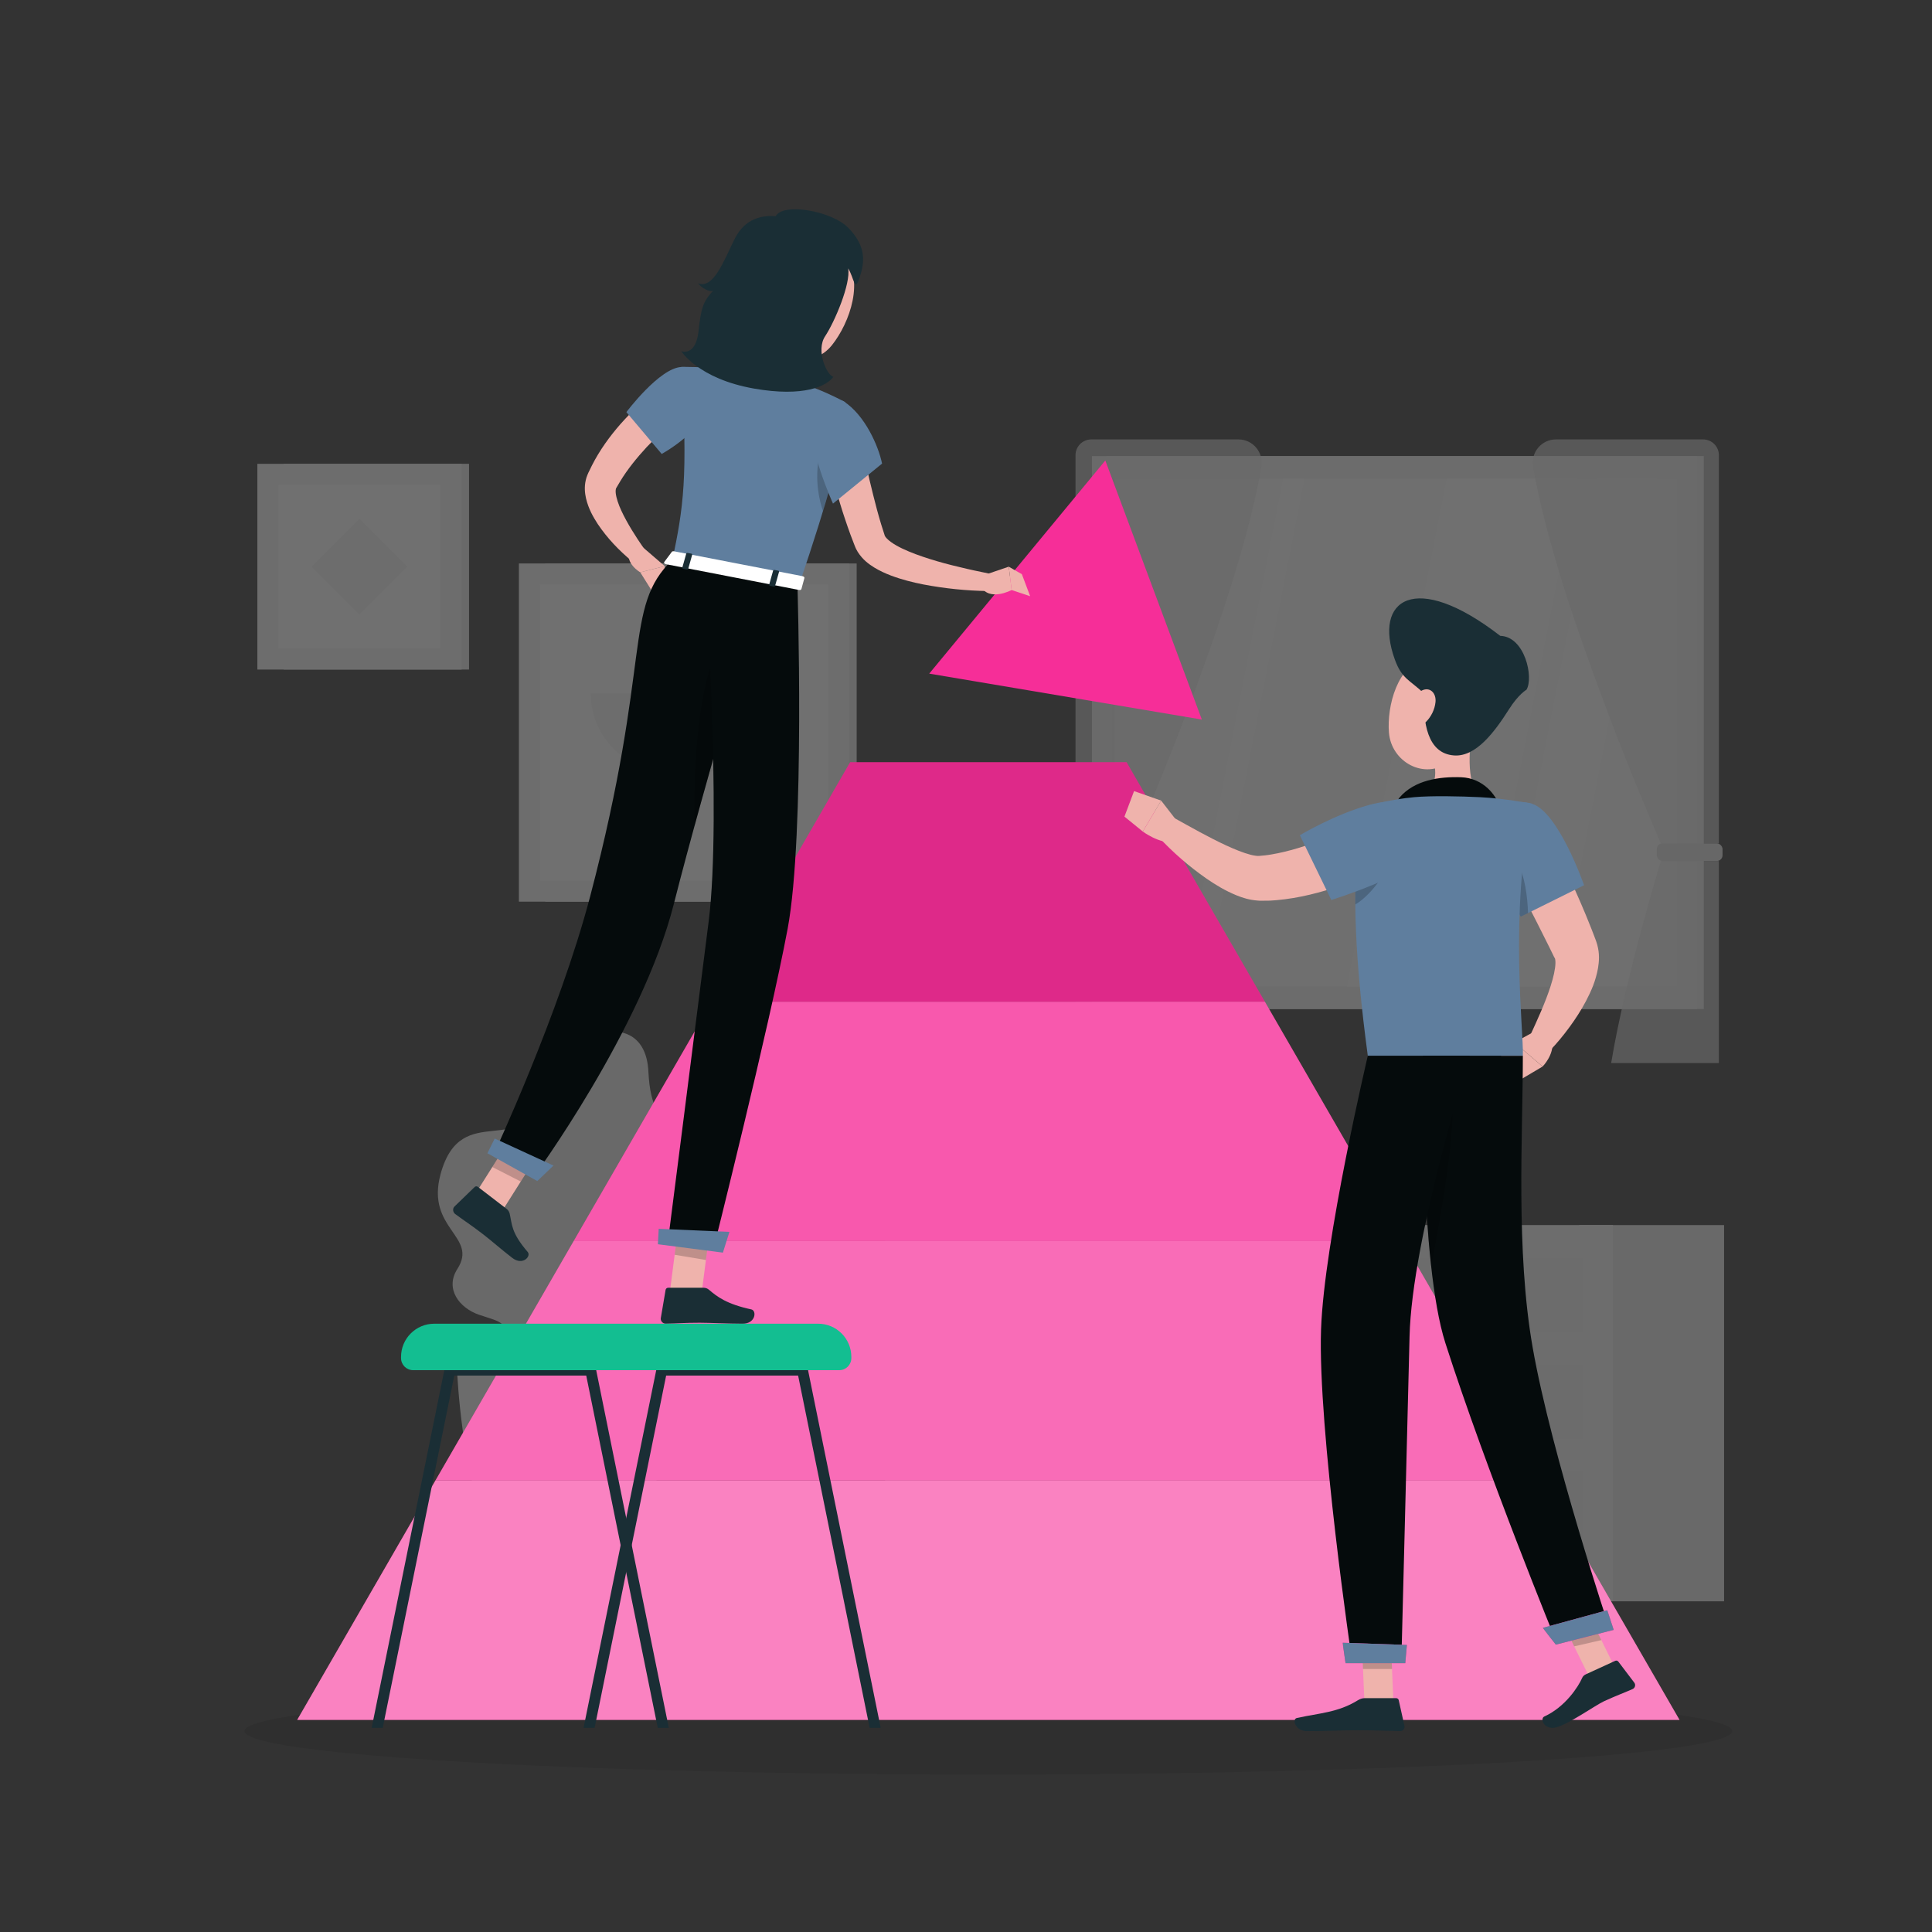 <svg xmlns="http://www.w3.org/2000/svg" id="Layer_1" viewBox="0 0 1080 1080"><rect x="0" y="0" width="1080" height="1080" fill="#333333" stroke="none"/><defs><style>      .cls-1 {        fill: #5f7e9e;      }      .cls-2, .cls-3, .cls-4, .cls-5 {        fill: #fff;      }      .cls-2, .cls-6 {        opacity: .2;      }      .cls-7 {        fill: #fafafa;      }      .cls-8 {        fill: #f0f0f0;      }      .cls-9 {        opacity: .3;      }      .cls-10 {        fill: #f62e98;      }      .cls-11 {        fill: #1a2e35;      }      .cls-4 {        opacity: .3;      }      .cls-12 {        fill: #efb3ac;      }      .cls-5 {        opacity: .4;      }      .cls-13, .cls-14 {        fill: #e7e7e7;      }      .cls-15 {        fill: #13be91;      }      .cls-16 {        fill: #f5f5f5;      }      .cls-17 {        opacity: .1;      }      .cls-14 {        opacity: .7;      }      .cls-18 {        fill: #050b0c;      }      .cls-19 {        opacity: .08;      }      .cls-20 {        fill: #e1e1e1;      }    </style></defs><g class="cls-9"><g><path class="cls-13" d="M267.89,735c-11.19-3.8-19.33-14.6-12.21-25.67,11.78-18.31-17.7-22.21-9.43-52.87,11.68-43.28,47.89-5.76,56.9-47.31,6.55-30.22,57.31-50.02,59.3-10.23,2.17,43.57,24.01,15.11,28.86,63.54,3.35,33.49-44.31,38.37-30.08,48.84,10.39,7.65,16.54,20.97,2.03,30.09-19.75,12.41-1.11,22.11-14.54,30.77-13.24,8.54-15.62-5.15-36.47,1.58-18.64,6.01-34.44-12.41-30.73-23.93,3.46-10.75-2.36-10.99-13.63-14.82Z"></path><path class="cls-8" d="M375.65,754.91s-1.53,140.23-60.3,140.23-60.3-140.23-60.3-140.23h120.6Z"></path></g><g><g><rect class="cls-13" x="618.42" y="254.94" width="334.01" height="309.12" transform="translate(1570.85 819.01) rotate(180)"></rect><rect class="cls-8" x="610.39" y="254.94" width="338.29" height="309.12" transform="translate(1559.08 819.01) rotate(180)"></rect><rect class="cls-7" x="637.6" y="251.6" width="283.88" height="315.82" transform="translate(1189.04 -370.03) rotate(90)"></rect><polygon class="cls-3" points="752.86 551.45 808.64 267.56 881.76 267.56 825.98 551.45 752.86 551.45"></polygon><polygon class="cls-3" points="837.36 551.45 893.14 267.56 926.16 267.56 870.38 551.45 837.36 551.45"></polygon><polygon class="cls-3" points="661.43 551.45 717.21 267.56 729.33 267.56 673.55 551.45 661.43 551.45"></polygon><rect class="cls-13" x="480.4" y="408.79" width="283.88" height="1.43" transform="translate(1031.85 -212.84) rotate(90)"></rect></g><g><path class="cls-14" d="M960.86,254.45v216.98h-32.41s-58.23-132.47-71.46-210.6c-1.34-7.93,4.73-15.19,12.78-15.19h82.27c4.87,0,8.82,3.95,8.82,8.82Z"></path><path class="cls-14" d="M960.86,594.27v-112.96h-32.41s-20.18,66.52-27.8,112.96h60.21Z"></path><rect class="cls-20" x="926.16" y="471.43" width="36.76" height="9.89" rx="3.25" ry="3.25" transform="translate(1889.08 952.74) rotate(180)"></rect></g><g><path class="cls-14" d="M601.22,254.45v216.98h32.41s58.23-132.47,71.46-210.6c1.34-7.93-4.73-15.19-12.78-15.19h-82.27c-4.87,0-8.82,3.95-8.82,8.82Z"></path><path class="cls-14" d="M601.22,594.27v-112.96h32.41s20.18,66.52,27.8,112.96h-60.21Z"></path><rect class="cls-20" x="599.16" y="471.43" width="36.76" height="9.89" rx="3.25" ry="3.25"></rect></g></g><g><rect class="cls-13" x="494.88" y="684.81" width="81.07" height="210.32" transform="translate(1070.83 1579.95) rotate(180)"></rect><polygon class="cls-16" points="516.53 895.14 494.88 895.14 494.88 858.86 539.23 858.86 516.53 895.14"></polygon><rect class="cls-13" x="882.71" y="684.81" width="81.07" height="210.32" transform="translate(1846.48 1579.95) rotate(180)"></rect><rect class="cls-16" x="494.88" y="684.81" width="406.72" height="197.84" transform="translate(1396.48 1567.46) rotate(180)"></rect><rect class="cls-8" x="511.67" y="703.18" width="373.13" height="41.46" transform="translate(1396.48 1447.82) rotate(180)"></rect><polygon class="cls-16" points="879.95 895.14 901.6 895.14 901.6 858.86 857.25 858.86 879.95 895.14"></polygon><rect class="cls-8" x="511.67" y="763" width="373.13" height="41.46" transform="translate(1396.48 1567.46) rotate(180)"></rect><rect class="cls-8" x="511.67" y="822.83" width="373.13" height="41.46" transform="translate(1396.48 1687.11) rotate(180)"></rect></g><g><g><rect class="cls-13" x="304.81" y="314.98" width="174.08" height="189.05" transform="translate(783.69 819.01) rotate(180)"></rect><rect class="cls-16" x="290.07" y="314.98" width="184.64" height="189.05" transform="translate(764.78 819.01) rotate(180)"></rect><rect class="cls-3" x="299.64" y="328.96" width="165.5" height="161.09" transform="translate(791.89 27.11) rotate(90)"></rect><path class="cls-16" d="M434.58,431.36h0c0-24.14-19.57-43.7-43.7-43.7h-60.68c0,24.14,19.57,43.7,43.7,43.7h60.68Z"></path></g><g><g><rect class="cls-13" x="158.61" y="259.26" width="103.59" height="115.01" transform="translate(420.81 633.54) rotate(180)"></rect><rect class="cls-16" x="143.87" y="259.26" width="114.15" height="115.01" transform="translate(401.89 633.54) rotate(180)"></rect><rect class="cls-3" x="155.21" y="271.47" width="91.46" height="90.6" transform="translate(517.72 115.82) rotate(90)"></rect></g><rect class="cls-16" x="182.02" y="297.84" width="37.86" height="37.86" transform="translate(282.85 -49.31) rotate(45)"></rect></g></g></g><ellipse id="_x3C_Path_x3E_" class="cls-19" cx="552.5" cy="967.71" rx="415.84" ry="24.29"></ellipse><g><g><polygon class="cls-10" points="166.13 961.44 938.87 961.44 861.59 827.6 243.41 827.6 166.13 961.44"></polygon><polygon class="cls-5" points="166.13 961.44 938.87 961.44 861.59 827.6 243.41 827.6 166.13 961.44"></polygon></g><g><polygon class="cls-10" points="243.41 827.6 861.59 827.6 784.32 693.76 320.68 693.76 243.41 827.6"></polygon><polygon class="cls-4" points="243.41 827.6 861.59 827.6 784.32 693.76 320.68 693.76 243.41 827.6"></polygon></g><g><polygon class="cls-10" points="397.95 559.92 320.68 693.76 784.32 693.76 707.05 559.92 397.95 559.92"></polygon><polygon class="cls-2" points="397.95 559.92 320.68 693.76 784.32 693.76 707.05 559.92 397.95 559.92"></polygon></g><g><polygon class="cls-10" points="629.77 426.08 475.23 426.08 397.95 559.92 707.05 559.92 629.77 426.08"></polygon><polygon class="cls-17" points="629.77 426.08 475.23 426.08 397.95 559.92 707.05 559.92 629.77 426.08"></polygon></g></g><g><g><path class="cls-12" d="M379.23,234.04c-1.26.94-2.98,2.31-4.49,3.55-1.56,1.27-3.09,2.6-4.59,3.97-2.99,2.75-5.96,5.53-8.75,8.48-5.48,5.96-10.6,12.25-14.72,19.05-.91,1.52-2.39,4.09-2.22,3.72-.2.37-.41,1.39-.27,2.76.28,2.77,1.53,6.42,3.16,9.94,3.32,7.11,7.99,14.44,12.73,21.29l-7.03,6.75c-7.14-6-13.42-12.49-18.87-20.56-2.64-4.09-5.18-8.49-6.58-14.34-.66-2.92-1.05-6.38-.15-10.26.19-.96.53-1.93.92-2.89.45-1.16.61-1.36.9-1.99l1.58-3.23c4.33-8.56,9.92-16.29,16.12-23.36,3.15-3.49,6.36-6.92,9.86-10.05,1.75-1.57,3.52-3.11,5.36-4.61,1.87-1.55,3.62-2.86,5.93-4.45l11.11,16.25Z"></path><path class="cls-1" d="M380.9,205.15c-12.27.56-30.75,25.23-30.75,25.23l19.73,23.38s24.98-13.43,27.66-31.2c1.34-8.87-4.58-17.96-16.64-17.41Z"></path><path class="cls-12" d="M356.99,303.89l14.61,12.58-13.7,3.46s-8.54-4.92-6.04-11.94l5.13-4.1Z"></path><polygon class="cls-12" points="371.7 323.65 364.57 330.57 357.91 319.94 371.6 316.48 371.7 323.65"></polygon><path class="cls-12" d="M424.46,174.83c.33,10.69-4.24,27.93-12.63,33.4,0,0,5.41,11.55,24.66,15.28,21.17,4.1,11.84-8.49,11.84-8.49-11.1-4.98-9.39-13.44-6.06-21.06l-17.81-19.13Z"></path><path class="cls-12" d="M479.21,234.42c.99,5.44,2.01,11.22,3.19,16.81,1.13,5.64,2.3,11.27,3.62,16.85,1.34,5.58,2.68,11.15,4.17,16.66.72,2.77,1.54,5.48,2.34,8.21l2.1,6.59c.31.72,1.63,2.16,3.42,3.45,1.79,1.3,3.99,2.54,6.35,3.66,4.72,2.26,9.99,4.14,15.36,5.83,5.38,1.71,10.92,3.19,16.53,4.49,5.57,1.39,11.31,2.58,16.88,3.72l-.9,9.71c-12.15-.18-24-1.4-36.08-3.68-6.02-1.19-12.06-2.69-18.18-5-3.06-1.17-6.15-2.56-9.28-4.46-3.1-1.93-6.43-4.34-9.2-8.66-.34-.52-.65-1.14-.96-1.71l-.42-.94-.33-.81-.82-2.13-1.63-4.27c-1.02-2.86-2.06-5.72-3-8.6-1.94-5.74-3.68-11.52-5.18-17.35-3.11-11.69-5.65-23.25-7.44-35.41l19.46-2.96Z"></path><polygon class="cls-10" points="617.88 257.42 519.44 376.56 671.84 402.24 617.88 257.42"></polygon><path class="cls-12" d="M549.91,321.54l14-4.76,1.61,13.05s-12.76,6.83-17.42-2.37l1.81-5.92Z"></path><polygon class="cls-12" points="571.23 320.98 575.86 333.29 565.52 329.83 563.9 316.78 571.23 320.98"></polygon><polygon class="cls-12" points="374.6 721.07 392.28 722.38 397.53 681.79 379.85 680.48 374.6 721.07"></polygon><polygon class="cls-12" points="262.73 672.12 278.99 679.67 300.75 645.22 284.49 637.67 262.73 672.12"></polygon><path class="cls-11" d="M283.17,675.76l-15.99-12.28c-.58-.45-1.36-.42-1.86.07l-11.25,10.89c-1.17,1.13-.96,3.2.4,4.21,5.65,4.19,8.58,5.93,15.61,11.33,4.33,3.32,10.31,8.61,16.29,13.2,5.84,4.49,10.7-.91,8.61-3.34-9.37-10.9-8.67-15.46-10.07-21.41-.25-1.07-.88-2.02-1.73-2.68Z"></path><path class="cls-11" d="M393.38,719.86h-19.87c-.72,0-1.32.5-1.44,1.21l-2.67,15.72c-.28,1.63,1.09,3.17,2.75,3.15,6.93-.12,10.28-.53,19.02-.53,5.38,0,16.48.56,23.9.56s8.01-7.34,4.93-8c-13.78-2.98-19.13-7.09-23.7-11.01-.82-.71-1.87-1.09-2.93-1.09Z"></path><g><polygon class="cls-6" points="397.52 681.8 394.61 704.35 377.14 701.43 379.84 680.49 397.52 681.8"></polygon><polygon class="cls-6" points="284.48 637.68 300.75 645.23 291.1 660.48 275.2 652.37 284.48 637.68"></polygon></g><path class="cls-1" d="M375.93,312.82c13.71,2.65,42.78,8.29,70.9,13.74,33.5-98.63,25.49-101.82,25.49-101.82,0,0-7.11-3.96-16.09-7.47-.34-.14-.66-.25-.96-.36-4.53-1.65-5.49-1.9-11.56-3.67-10.44-2.47-20.17-4.48-32.19-6.23-.77-.11-1.55-.23-2.3-.32-2.18-.27-4.34-.5-6.43-.7-1.41-.16-2.81-.25-4.15-.34-1.59-.09-3.13-.18-4.58-.25-7.75-.38-13.3-.27-13.3-.27,4.06,61.55,1.1,79.23-4.83,107.69Z"></path><path class="cls-6" d="M457.97,254.75c-2.77,13.88.16,25.42,2.08,30.94,5.88-19.28,9.23-32.47,11.04-41.49-5.43-.71-11.22,1.05-13.12,10.56Z"></path><path class="cls-1" d="M471.71,224.41c11.83,7.72,19.36,24.9,21.37,34.74l-27.44,22.37s-14.95-33.38-10.04-41.91c5.11-8.88,11.65-18.11,16.12-15.19Z"></path><path class="cls-12" d="M431.61,148.65c-6.39,16.28-9.45,23.02-5.27,35.11,6.29,18.18,27.59,23.11,38.7,9.22,10-12.5,18.77-37.03,6.28-51.02-12.31-13.79-33.32-9.59-39.71,6.69Z"></path><path class="cls-12" d="M461.74,166.48c-.88,3.05-.46,6.68.61,9.52,1.6,4.27,4.93,4.19,6.59,1.15,1.5-2.74,2.47-8.27-.15-11.66-2.59-3.35-6.03-2.5-7.04,1Z"></path><path class="cls-11" d="M433.64,120.85c-6.96-.52-17.02.7-23.02,12.81-6,12.1-11.77,28.05-20.36,24.72,1.63,2.46,6.72,5.26,8.48,4.12-5.82,5.82-6.96,10.53-8.21,22.33-1.56,14.75-9.69,11.49-9.69,11.49,0,0,9.5,15.42,40.69,20.9,27.72,4.86,40.57-1.35,44.31-6.54-3.84-1.25-9.84-14.84-4.58-22.74,5.26-7.9,14.38-29.29,12.87-37.91,3.35,5.35,3.54,13.81,6.35,5.3,2.8-8.52,4.09-17.45-6.35-28.04-9.31-9.46-36.45-14.13-40.5-6.44Z"></path><path class="cls-18" d="M428.11,322.93s-34.54,115.67-51.41,182.29c-17.8,70.29-78.56,152.91-78.56,152.91l-22.33-12.45s36.81-78.85,54.05-144.44c35.01-133.14,18.17-161.35,46.08-188.41l52.18,10.11Z"></path><polygon class="cls-1" points="300.35 660.22 272.47 644.68 276.54 636.44 309.4 651.56 300.35 660.22"></polygon><path class="cls-6" d="M411.89,347.57c-22.66,17.48-24.18,84.08-23.66,114.16,11.52-42.06,25.15-88.85,33.12-115.93-2.17-1.83-5.3-1.45-9.46,1.77Z"></path><path class="cls-18" d="M445.76,326.56s4.41,139.95-5.47,192.66c-10.28,54.83-41.61,179.55-41.61,179.55l-25.49-3.29s16.12-126,22.97-180.47c7.46-59.39-2.31-198.51-2.31-198.51l51.92,10.06Z"></path><polygon class="cls-1" points="404.11 700.23 367.77 695.54 368.22 686.91 407.75 688.63 404.11 700.23"></polygon><path class="cls-3" d="M375.55,308.49l-4.24,5.69c-.33.44.17,1.05.99,1.21l74.36,14.4c.64.12,1.22-.08,1.33-.48l1.68-6.19c.12-.43-.38-.91-1.08-1.04l-71.8-13.91c-.53-.1-1.03.02-1.24.31Z"></path><path class="cls-11" d="M383.88,318.34l-1.92-.37c-.38-.07-.64-.33-.58-.56l2.26-8.02c.07-.23.43-.37.82-.29l1.92.37c.38.07.64.33.58.56l-2.26,8.02c-.07.23-.43.37-.82.29Z"></path><path class="cls-11" d="M432.44,327.86l-1.92-.37c-.38-.07-.64-.33-.58-.56l2.26-8.02c.07-.23.43-.37.82-.29l1.92.37c.38.07.64.33.58.56l-2.26,8.02c-.07.23-.43.37-.82.29Z"></path></g><g><path class="cls-11" d="M326.22,965.88h6.18l17.64-86.94,3.1-15.23,19.24-94.74h73.78l39.98,196.91h6.18l-40.74-200.55c-.29-1.41-1.52-2.41-2.97-2.41h-78.71c-1.43,0-2.68,1-2.94,2.41l-16.9,83.21-3.1,15.21-20.74,102.12Z"></path><path class="cls-11" d="M207.77,965.88h6.18l40-196.91h73.76l19.24,94.79,3.08,15.18,17.66,86.94h6.18l-20.74-102.17-3.08-15.16-16.9-83.21c-.29-1.41-1.54-2.41-2.97-2.41h-78.71c-1.45,0-2.68,1-2.97,2.41l-40.74,200.55Z"></path><path class="cls-15" d="M457.34,739.96h-214.59c-10.25,0-18.57,8.31-18.57,18.57v.64c0,3.74,3.03,6.77,6.77,6.77h238.18c3.74,0,6.77-3.03,6.77-6.77v-.64c0-10.26-8.31-18.57-18.57-18.57Z"></path></g></g><g><path class="cls-12" d="M861.69,459.49c5.27,9.69,10.12,19.39,14.78,29.31,4.62,9.92,9.03,19.96,13.09,30.28l1.5,3.89.74,1.95.43,1.16.62,1.95c1.44,5.23,1.04,9.46.45,13.15-1.31,7.33-3.89,12.95-6.66,18.29-2.8,5.3-5.94,10.15-9.33,14.75-3.4,4.63-6.91,8.91-10.98,13.14l-11.19-7.99c4.32-9.38,8.8-19.12,11.74-28.38,1.46-4.58,2.57-9.25,2.62-12.67.03-1.66-.28-2.97-.49-2.92-.02.01-.03.04-.03.04l-.34-.71-.86-1.77-1.73-3.54c-4.67-9.46-9.53-18.96-14.43-28.45l-14.51-28.56,24.56-12.93Z"></path><path class="cls-12" d="M857.12,576.97l-10.54,5.78,15.74,13.44s6.52-6.44,5.42-14.21l-10.62-5.01Z"></path><polygon class="cls-12" points="836.54 592.95 850.08 603.45 862.32 596.2 846.58 582.76 836.54 592.95"></polygon><path class="cls-12" d="M823.69,404.15c-2.32,11.86-4.64,33.58,3.65,41.49,0,0-3.24,12.03-25.27,12.03-24.22,0-11.58-12.02-11.58-12.02,13.22-3.16,12.88-12.97,10.58-22.18l22.62-19.31Z"></path><path class="cls-18" d="M840.43,457.66c-.32-.62-.54-1.33-.69-2.11-2.15-11.56-11.17-20.62-22.88-21.06-12.35-.46-26.24,1.64-34.49,11.32-3.61,4.24.4,10.46.4,10.46l57.65,1.39Z"></path><polygon class="cls-12" points="778.92 951.17 762.71 951.17 761.1 913.64 777.31 913.64 778.92 951.17"></polygon><polygon class="cls-12" points="903.75 934.26 888.56 937.74 870.83 901.77 886.02 898.28 903.75 934.26"></polygon><path class="cls-11" d="M886.38,936l16.55-7.59c.6-.28,1.32-.1,1.72.43l8.92,11.76c.93,1.22.45,2.99-.95,3.61-5.82,2.55-8.78,3.5-16.06,6.84-4.48,2.05-20.29,13.2-26.94,14.63-6.5,1.4-8.94-4.95-6.34-6.14,11.63-5.3,19.01-16.6,21.14-21.53.38-.89,1.09-1.6,1.98-2Z"></path><path class="cls-11" d="M762.82,949.29h17.7c.66,0,1.24.46,1.38,1.11l3.2,14.4c.33,1.49-.8,2.91-2.33,2.88-6.38-.11-15.61-.48-23.63-.48-9.38,0-17.48.51-28.49.51-6.65,0-8.5-6.73-5.71-7.34,12.68-2.77,23.03-3.07,33.98-9.83,1.19-.73,2.51-1.26,3.9-1.26Z"></path><path class="cls-1" d="M832.45,476.82c1.69,4.35,3.55,8.6,5.42,12.58,3.23,6.88,6.45,12.9,8.79,17.05,2.09,3.74,3.45,5.96,3.45,5.96l35.4-17.56s-14.26-41-29.15-45.56c-15.26-4.64-31.55,7.98-23.91,27.53Z"></path><path class="cls-6" d="M848.14,480.87c-3.08,2.27-5.28,8.37-6.85,15.53,2.02,3.95,3.88,7.37,5.37,10.05,2.09,3.74,3.45,5.96,3.45,5.96l4.06-2.02c-.27-9.48-1.79-20.16-6.03-29.53Z"></path><path class="cls-1" d="M757.6,502.96c0,5.52.13,11.58.44,18.27.79,18.18,2.78,40.83,6.57,68.98h86.67c.6-13.3-7.76-78.22,5.07-140.92,0,0-14.87-2.98-29.03-3.66-11.07-.53-27.11-.88-36.84,0-12.84,1.19-24.93,4.5-24.93,4.5,0,0-7.99,9.02-7.96,52.83Z"></path><path class="cls-6" d="M760.15,491.28c-.82,1.72-1.66,3.52-2.49,5.4-.02,2.02-.05,4.1-.05,6.28,0,.88,0,1.77.02,2.68,10.75-6.55,17.82-20.32,17.82-20.32l-15.31,5.96Z"></path><path class="cls-12" d="M783.67,479.46l-2.42,1.55-2.2,1.28c-1.47.88-2.82,1.5-4.24,2.26-2.78,1.39-5.53,2.68-8.29,3.92-5.51,2.49-11.13,4.58-16.81,6.58-11.44,3.81-23.15,7-36.14,8.15-1.66.09-3.22.3-4.96.28l-2.55.02h-1.27s-.64,0-.64,0l-.91-.06c-4.91-.35-8.52-1.55-11.83-2.86-6.52-2.65-11.8-5.91-16.86-9.36-10.01-7-18.77-14.61-26.93-23.36l8.67-10.67c9.63,5.35,19.45,10.91,29.05,15.37,4.78,2.19,9.62,4.2,13.84,5.28,2.06.51,4.01.74,4.78.61l3.13-.29c1.1-.05,2.35-.35,3.52-.5,9.58-1.58,19.81-4.86,29.74-8.63,4.99-1.87,9.93-3.98,14.8-6.1,2.42-1.08,4.81-2.19,7.11-3.34l3.3-1.71,1.51-.81,1.2-.69,15.39,23.1Z"></path><path class="cls-12" d="M659.22,460.62l-10.13-13.07-10.26,17.28s9.46,7.04,16.99,5.77l3.4-9.97Z"></path><polygon class="cls-12" points="633.95 442.23 628.57 456.49 638.82 464.82 649.08 447.54 633.95 442.23"></polygon><path class="cls-1" d="M798.31,475.86c-8.4,13.02-54.09,27.24-54.09,27.24l-17.6-36.2s19.44-11.66,38.77-16.94c29.17-7.96,43,10.27,32.92,25.9Z"></path><g><polygon class="cls-6" points="761.1 913.65 761.93 932.99 778.15 932.99 777.32 913.65 761.1 913.65"></polygon><polygon class="cls-6" points="886.03 898.29 870.83 901.78 879.98 920.32 895.17 916.83 886.03 898.29"></polygon></g><path class="cls-12" d="M824.1,393.93c-3.46,15.71-4.68,25.08-13.97,31.96-13.97,10.36-32.41.03-33.71-16.4-1.17-14.78,4.68-37.99,21.19-41.87,16.27-3.82,29.95,10.59,26.49,26.3Z"></path><path class="cls-11" d="M838.63,355.44c13.79.37,18.79,23.29,14.69,30.11,0,0-4.41,2.47-9.76,10.9-8.13,12.81-18.49,26.68-30.66,25.85-15.12-1.03-17.47-18.49-16.92-34.72-7.97-7.53-12.34-8.06-16.26-18.91-12.09-33.44,11.14-50.18,58.92-13.23Z"></path><path class="cls-12" d="M802.46,392.4c-.4,4.29-2.54,8.27-5.03,10.84-3.75,3.86-7.44,1.25-7.91-3.62-.43-4.38,1.01-11.68,5.5-13.72,4.43-2.02,7.9,1.59,7.44,6.5Z"></path><path class="cls-18" d="M795.35,590.21s-1.87,115.33,12.62,160.55c22.96,71.62,62.39,167.95,62.39,167.95l29.62-7.55s-32.65-97.66-43.23-157.99c-9.51-54.2-5.47-118.7-5.47-162.97h-55.93Z"></path><path class="cls-6" d="M811.54,610.02c3.07,20.78-7.76,78.64-11.51,97.59-3.93-35.43-4.65-77.45-4.72-100.39,7.94-5.38,14.82-6.77,16.24,2.8Z"></path><g><path class="cls-10" d="M862.47,909.98c-.12.03,7.24,9.38,7.24,9.38l32.36-8.25-3.6-10.98-36,9.85Z"></path><path class="cls-1" d="M862.47,909.98c-.12.03,7.24,9.38,7.24,9.38l32.36-8.25-3.6-10.98-36,9.85Z"></path></g><path class="cls-18" d="M764.61,590.21s-24.41,103.46-26.13,152.88c-1.93,55.42,17.42,186.16,17.42,186.16h27.45s3.38-131.75,4.6-182.23c1.33-55.04,33.64-156.81,33.64-156.81h-56.98Z"></path><g><path class="cls-10" d="M750.61,918.31c-.13,0,1.55,11.4,1.55,11.4h33.4l.9-10.17-35.85-1.23Z"></path><path class="cls-1" d="M750.61,918.31c-.13,0,1.55,11.4,1.55,11.4h33.4l.9-10.17-35.85-1.23Z"></path></g></g></svg>